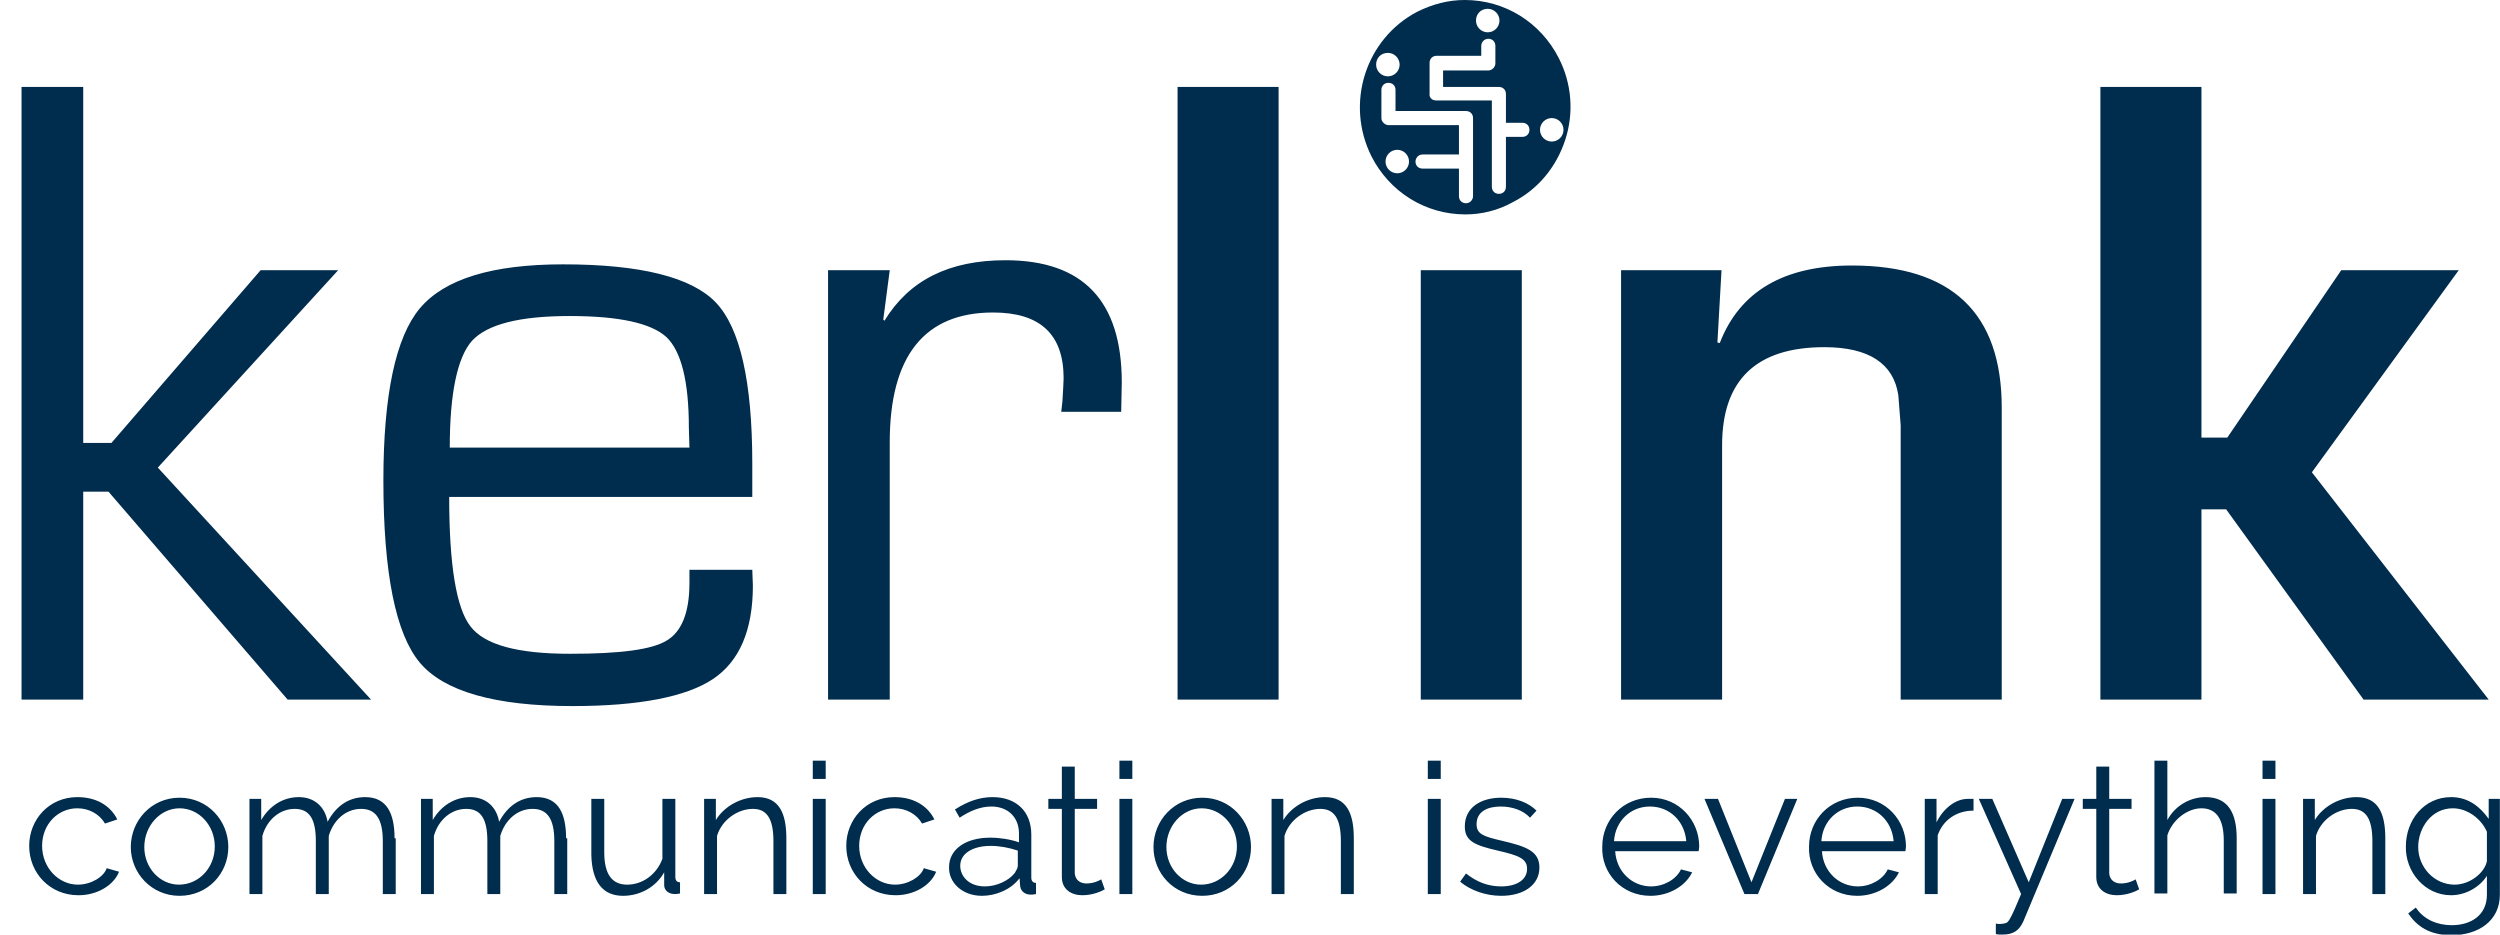 <svg xmlns="http://www.w3.org/2000/svg" width="107" height="40" viewBox="0 0 107 40" fill="none"><g clip-path="url(#clip0_1214_117608)"><path fill-rule="evenodd" clip-rule="evenodd" d="M3.562 3.721V18.957H4.769L11.154 11.565H14.473L6.755 20.013L15.881 29.943H12.311L4.643 21.043H3.562V29.943H0.922V3.721H3.562ZM29.508 19.158L29.483 18.303C29.483 16.317 29.156 15.035 28.527 14.431C27.873 13.828 26.491 13.526 24.379 13.526C22.242 13.526 20.859 13.878 20.205 14.582C19.577 15.286 19.25 16.82 19.25 19.158H29.508ZM29.508 24.387H32.198L32.223 25.066C32.223 26.977 31.645 28.309 30.513 29.064C29.382 29.818 27.371 30.22 24.505 30.22C21.186 30.22 18.999 29.591 17.968 28.36C16.937 27.128 16.409 24.538 16.409 20.566C16.409 16.895 16.937 14.431 17.968 13.199C19.024 11.942 21.06 11.314 24.102 11.314C27.421 11.314 29.608 11.867 30.639 12.948C31.67 14.029 32.198 16.317 32.198 19.837V21.27H19.225C19.225 24.161 19.526 26.021 20.13 26.801C20.733 27.605 22.166 27.982 24.404 27.982C26.541 27.982 27.924 27.806 28.552 27.404C29.181 27.027 29.508 26.197 29.508 24.965V24.387ZM35.441 11.565H38.081L37.804 13.677L37.855 13.727C38.911 11.992 40.62 11.138 43.034 11.138C46.352 11.138 48.012 12.872 48.012 16.367L47.987 17.624H45.422L45.472 17.172C45.498 16.694 45.523 16.367 45.523 16.191C45.523 14.306 44.517 13.375 42.506 13.375C39.564 13.375 38.081 15.236 38.081 18.931V29.943H35.441V11.565ZM54.724 3.721V29.943H50.4V3.721H54.724ZM65.133 11.565V29.943H60.809V11.565H65.133ZM69.382 11.565H73.681L73.505 14.657L73.606 14.683C74.46 12.47 76.346 11.364 79.263 11.364C83.537 11.364 85.674 13.4 85.674 17.448V29.943H81.349V18.202L81.249 16.92C81.048 15.562 79.992 14.859 78.081 14.859C75.165 14.859 73.706 16.267 73.706 19.057V29.943H69.382V11.565ZM94.222 3.721V18.73H95.328L100.205 11.565H105.234L98.948 20.214L106.516 29.943H101.161L95.278 21.798H94.222V29.943H89.897V3.721H94.222ZM62.719 9.177C61.01 9.177 59.476 8.221 58.697 6.688C57.566 4.425 58.445 1.659 60.658 0.503C61.312 0.176 61.99 0 62.694 0C64.404 0 65.938 0.955 66.717 2.489C67.27 3.57 67.371 4.827 66.993 5.984C66.616 7.14 65.837 8.096 64.756 8.649C64.127 9.001 63.423 9.177 62.719 9.177ZM61.462 4.299H63.851V7.995C63.851 8.171 63.977 8.297 64.153 8.297C64.329 8.297 64.454 8.171 64.454 7.995V5.858H65.158C65.334 5.858 65.46 5.732 65.46 5.556C65.46 5.38 65.334 5.255 65.158 5.255H64.454V4.023C64.454 3.847 64.329 3.721 64.153 3.721H61.764V3.017H63.725C63.876 2.992 64.002 2.866 64.002 2.715V1.961C64.002 1.785 63.876 1.659 63.7 1.659C63.524 1.659 63.398 1.81 63.398 1.961V2.388H61.488C61.312 2.388 61.186 2.514 61.186 2.69V3.997C61.161 4.173 61.286 4.299 61.462 4.299ZM59.401 5.355H62.443V6.612H60.884C60.708 6.612 60.583 6.763 60.583 6.914C60.583 7.09 60.708 7.216 60.884 7.216H62.443V8.397C62.443 8.573 62.569 8.699 62.745 8.699C62.921 8.699 63.046 8.548 63.046 8.397V5.053C63.046 4.877 62.921 4.752 62.745 4.752H59.728V3.847C59.728 3.671 59.602 3.545 59.426 3.545C59.25 3.545 59.124 3.671 59.124 3.847V5.053C59.124 5.204 59.25 5.33 59.401 5.355ZM65.912 5.556C65.912 5.833 66.139 6.059 66.415 6.059C66.692 6.059 66.918 5.833 66.918 5.556C66.918 5.28 66.692 5.053 66.415 5.053C66.139 5.053 65.912 5.28 65.912 5.556ZM59.3 6.914C59.3 7.19 59.526 7.417 59.803 7.417C60.08 7.417 60.306 7.19 60.306 6.914C60.306 6.637 60.08 6.411 59.803 6.411C59.526 6.411 59.3 6.637 59.3 6.914ZM58.898 2.766C58.898 3.042 59.124 3.268 59.401 3.268C59.677 3.268 59.904 3.042 59.904 2.766C59.904 2.489 59.677 2.263 59.401 2.263C59.099 2.263 58.898 2.489 58.898 2.766ZM63.172 0.88C63.172 1.157 63.398 1.383 63.675 1.383C63.951 1.383 64.178 1.157 64.178 0.88C64.178 0.603 63.951 0.377 63.675 0.377C63.373 0.377 63.172 0.603 63.172 0.88ZM1.249 36.204C1.249 37.36 2.129 38.316 3.361 38.316C4.165 38.316 4.869 37.888 5.095 37.31L4.567 37.159C4.442 37.536 3.889 37.863 3.335 37.863C2.506 37.863 1.802 37.134 1.802 36.204C1.802 35.273 2.481 34.595 3.31 34.595C3.813 34.595 4.266 34.846 4.492 35.248L5.02 35.072C4.718 34.469 4.115 34.117 3.31 34.117C2.104 34.117 1.249 35.072 1.249 36.204ZM7.685 38.341C8.892 38.341 9.772 37.385 9.772 36.254C9.772 35.123 8.892 34.142 7.685 34.142C6.478 34.142 5.598 35.123 5.598 36.254C5.598 37.36 6.478 38.341 7.685 38.341ZM6.176 36.254C6.176 35.349 6.855 34.595 7.685 34.595C8.515 34.595 9.193 35.324 9.193 36.229C9.193 37.134 8.515 37.863 7.66 37.863C6.855 37.863 6.176 37.159 6.176 36.254ZM16.887 35.877C16.887 34.821 16.56 34.117 15.63 34.117C14.951 34.117 14.398 34.469 14.021 35.173C13.92 34.569 13.493 34.117 12.789 34.117C12.11 34.117 11.532 34.494 11.18 35.097V34.192H10.677V38.265H11.23V35.776C11.431 35.072 11.984 34.62 12.613 34.62C13.241 34.62 13.518 35.047 13.518 36.002V38.265H14.071V35.776C14.272 35.097 14.8 34.62 15.454 34.62C16.082 34.62 16.384 35.047 16.384 36.002V38.265H16.937V35.877H16.887ZM24.228 35.877C24.228 34.821 23.901 34.117 22.971 34.117C22.292 34.117 21.739 34.469 21.362 35.173C21.261 34.569 20.834 34.117 20.13 34.117C19.451 34.117 18.873 34.494 18.521 35.097V34.192H18.018V38.265H18.571V35.776C18.772 35.072 19.325 34.62 19.954 34.62C20.582 34.62 20.859 35.047 20.859 36.002V38.265H21.412V35.776C21.613 35.097 22.141 34.62 22.795 34.62C23.423 34.62 23.725 35.047 23.725 36.002V38.265H24.278V35.877H24.228ZM26.667 38.341C27.396 38.341 28.075 37.964 28.427 37.335V37.888C28.427 38.114 28.628 38.265 28.879 38.265C28.929 38.265 29.005 38.265 29.105 38.24V37.762C28.98 37.762 28.904 37.687 28.904 37.536V34.192H28.351V36.757C28.1 37.436 27.496 37.863 26.843 37.863C26.189 37.863 25.862 37.41 25.862 36.48V34.192H25.309V36.581C25.334 37.737 25.787 38.341 26.667 38.341ZM33.656 35.877C33.656 34.821 33.354 34.117 32.424 34.117C31.695 34.117 30.991 34.519 30.639 35.097V34.192H30.136V38.265H30.689V35.776C30.89 35.097 31.569 34.62 32.223 34.62C32.826 34.62 33.103 35.047 33.103 36.002V38.265H33.656V35.877ZM35.34 38.265V34.192H34.787V38.265H35.34ZM35.34 33.337V32.558H34.787V33.337H35.34ZM36.22 36.204C36.22 37.36 37.1 38.316 38.332 38.316C39.137 38.316 39.841 37.888 40.067 37.31L39.539 37.159C39.413 37.536 38.86 37.863 38.307 37.863C37.477 37.863 36.773 37.134 36.773 36.204C36.773 35.273 37.452 34.595 38.282 34.595C38.785 34.595 39.237 34.846 39.464 35.248L39.992 35.072C39.69 34.469 39.087 34.117 38.282 34.117C37.075 34.117 36.22 35.072 36.22 36.204ZM42.028 38.341C42.632 38.341 43.285 38.064 43.637 37.586L43.662 37.913C43.687 38.165 43.889 38.29 44.115 38.29C44.165 38.29 44.24 38.29 44.341 38.265V37.788C44.215 37.788 44.14 37.712 44.14 37.561V35.726C44.14 34.72 43.486 34.117 42.481 34.117C41.928 34.117 41.425 34.293 40.872 34.645L41.073 34.997C41.525 34.695 41.978 34.519 42.43 34.519C43.134 34.519 43.612 34.972 43.612 35.676V36.053C43.26 35.927 42.807 35.852 42.38 35.852C41.324 35.852 40.62 36.355 40.62 37.109C40.595 37.762 41.173 38.341 42.028 38.341ZM42.154 37.938C41.45 37.938 41.098 37.486 41.098 37.058C41.098 36.531 41.626 36.204 42.405 36.204C42.782 36.204 43.185 36.279 43.562 36.405V37.058C43.562 37.159 43.486 37.26 43.436 37.36C43.16 37.712 42.632 37.938 42.154 37.938ZM47.132 37.637C47.056 37.687 46.805 37.813 46.503 37.813C46.227 37.813 46.026 37.662 46 37.385V34.62H46.956V34.192H46V32.81H45.447V34.192H44.869V34.62H45.447V37.536C45.447 38.064 45.85 38.316 46.327 38.316C46.78 38.316 47.157 38.139 47.283 38.064L47.132 37.637ZM48.464 38.265V34.192H47.911V38.265H48.464ZM48.464 33.337V32.558H47.911V33.337H48.464ZM51.456 38.341C52.663 38.341 53.543 37.385 53.543 36.254C53.543 35.123 52.663 34.142 51.456 34.142C50.249 34.142 49.369 35.123 49.369 36.254C49.369 37.36 50.224 38.341 51.456 38.341ZM49.922 36.254C49.922 35.349 50.601 34.595 51.431 34.595C52.261 34.595 52.94 35.324 52.94 36.229C52.94 37.134 52.261 37.863 51.406 37.863C50.601 37.863 49.922 37.159 49.922 36.254ZM57.943 35.877C57.943 34.821 57.641 34.117 56.711 34.117C55.982 34.117 55.278 34.519 54.926 35.097V34.192H54.423V38.265H54.976V35.776C55.177 35.097 55.856 34.62 56.51 34.62C57.113 34.62 57.389 35.047 57.389 36.002V38.265H57.943V35.877ZM61.664 38.265V34.192H61.11V38.265H61.664ZM61.664 33.337V32.558H61.11V33.337H61.664ZM64.253 38.341C65.234 38.341 65.887 37.863 65.887 37.134C65.887 36.43 65.334 36.229 64.253 35.977C63.499 35.801 63.197 35.701 63.197 35.273C63.197 34.745 63.65 34.519 64.228 34.519C64.706 34.519 65.183 34.67 65.485 34.997L65.762 34.695C65.435 34.368 64.907 34.142 64.253 34.142C63.398 34.142 62.694 34.544 62.694 35.374C62.694 36.002 63.122 36.178 64.102 36.405C64.957 36.606 65.359 36.732 65.359 37.184C65.359 37.662 64.907 37.938 64.253 37.938C63.7 37.938 63.222 37.762 62.745 37.385L62.493 37.737C62.946 38.114 63.599 38.341 64.253 38.341ZM70.639 38.341C71.444 38.341 72.147 37.913 72.424 37.335L71.946 37.209C71.745 37.637 71.217 37.938 70.664 37.938C69.86 37.938 69.181 37.31 69.13 36.43H72.701C72.701 36.405 72.726 36.304 72.726 36.229C72.726 35.123 71.871 34.142 70.664 34.142C69.457 34.142 68.577 35.097 68.577 36.229C68.527 37.36 69.407 38.341 70.639 38.341ZM69.08 36.002C69.131 35.148 69.784 34.519 70.614 34.519C71.444 34.519 72.097 35.123 72.173 36.002H69.08ZM75.24 38.265L76.924 34.192H76.396L74.963 37.762L73.53 34.192H72.952L74.662 38.265H75.24ZM79.489 38.341C80.293 38.341 80.997 37.913 81.274 37.335L80.796 37.209C80.595 37.637 80.067 37.938 79.514 37.938C78.709 37.938 78.031 37.31 77.98 36.43H81.55C81.55 36.405 81.576 36.304 81.576 36.229C81.576 35.123 80.721 34.142 79.514 34.142C78.307 34.142 77.427 35.097 77.427 36.229C77.377 37.36 78.257 38.341 79.489 38.341ZM77.955 36.002C78.005 35.148 78.659 34.519 79.489 34.519C80.319 34.519 80.972 35.123 81.048 36.002H77.955ZM84.467 34.192H84.215C83.687 34.192 83.159 34.62 82.883 35.198V34.192H82.38V38.265H82.933V35.751C83.159 35.097 83.738 34.695 84.467 34.695V34.192ZM85.422 39.975C85.498 40 85.598 40 85.699 40C86.176 40 86.428 39.824 86.604 39.422L88.791 34.192H88.263L86.83 37.762L85.271 34.192H84.693L86.503 38.265C86.076 39.296 85.975 39.447 85.875 39.497C85.825 39.522 85.674 39.547 85.573 39.547C85.523 39.547 85.472 39.547 85.422 39.522V39.975ZM91.406 37.637C91.33 37.687 91.079 37.813 90.777 37.813C90.501 37.813 90.3 37.662 90.275 37.385V34.62H91.23V34.192H90.275V32.81H89.721V34.192H89.143V34.62H89.721V37.536C89.721 38.064 90.124 38.316 90.601 38.316C91.054 38.316 91.431 38.139 91.557 38.064L91.406 37.637ZM95.73 35.877C95.73 34.821 95.378 34.117 94.398 34.117C93.719 34.117 93.09 34.494 92.763 35.097V32.558H92.21V38.24H92.763V35.751C92.965 35.097 93.618 34.595 94.222 34.595C94.85 34.595 95.177 35.047 95.177 35.977V38.24H95.73V35.877ZM97.389 38.265V34.192H96.836V38.265H97.389ZM97.389 33.337V32.558H96.836V33.337H97.389ZM102.091 35.877C102.091 34.821 101.789 34.117 100.859 34.117C100.13 34.117 99.426 34.519 99.074 35.097V34.192H98.571V38.265H99.124V35.776C99.325 35.097 100.004 34.62 100.658 34.62C101.261 34.62 101.538 35.047 101.538 36.002V38.265H102.091V35.877ZM104.907 38.316C105.51 38.316 106.114 37.989 106.44 37.486V38.29C106.44 39.17 105.762 39.598 104.932 39.598C104.303 39.598 103.725 39.346 103.398 38.843L103.071 39.095C103.449 39.648 103.977 40.025 104.932 40.025C106.063 40.025 106.994 39.422 106.994 38.29V34.192H106.516V35.047C106.139 34.519 105.636 34.117 104.907 34.117C103.75 34.117 102.971 35.097 102.971 36.229C102.946 37.31 103.775 38.316 104.907 38.316ZM105.058 37.863C104.178 37.863 103.499 37.109 103.499 36.254C103.499 35.449 104.052 34.595 104.982 34.595C105.586 34.595 106.189 35.022 106.44 35.6V36.857C106.34 37.36 105.711 37.863 105.058 37.863Z" fill="#002C4D"></path></g><defs><clipPath id="clip0_1214_117608"><rect width="106.072" height="40" fill="white" transform="translate(0.922)"></rect></clipPath></defs></svg>